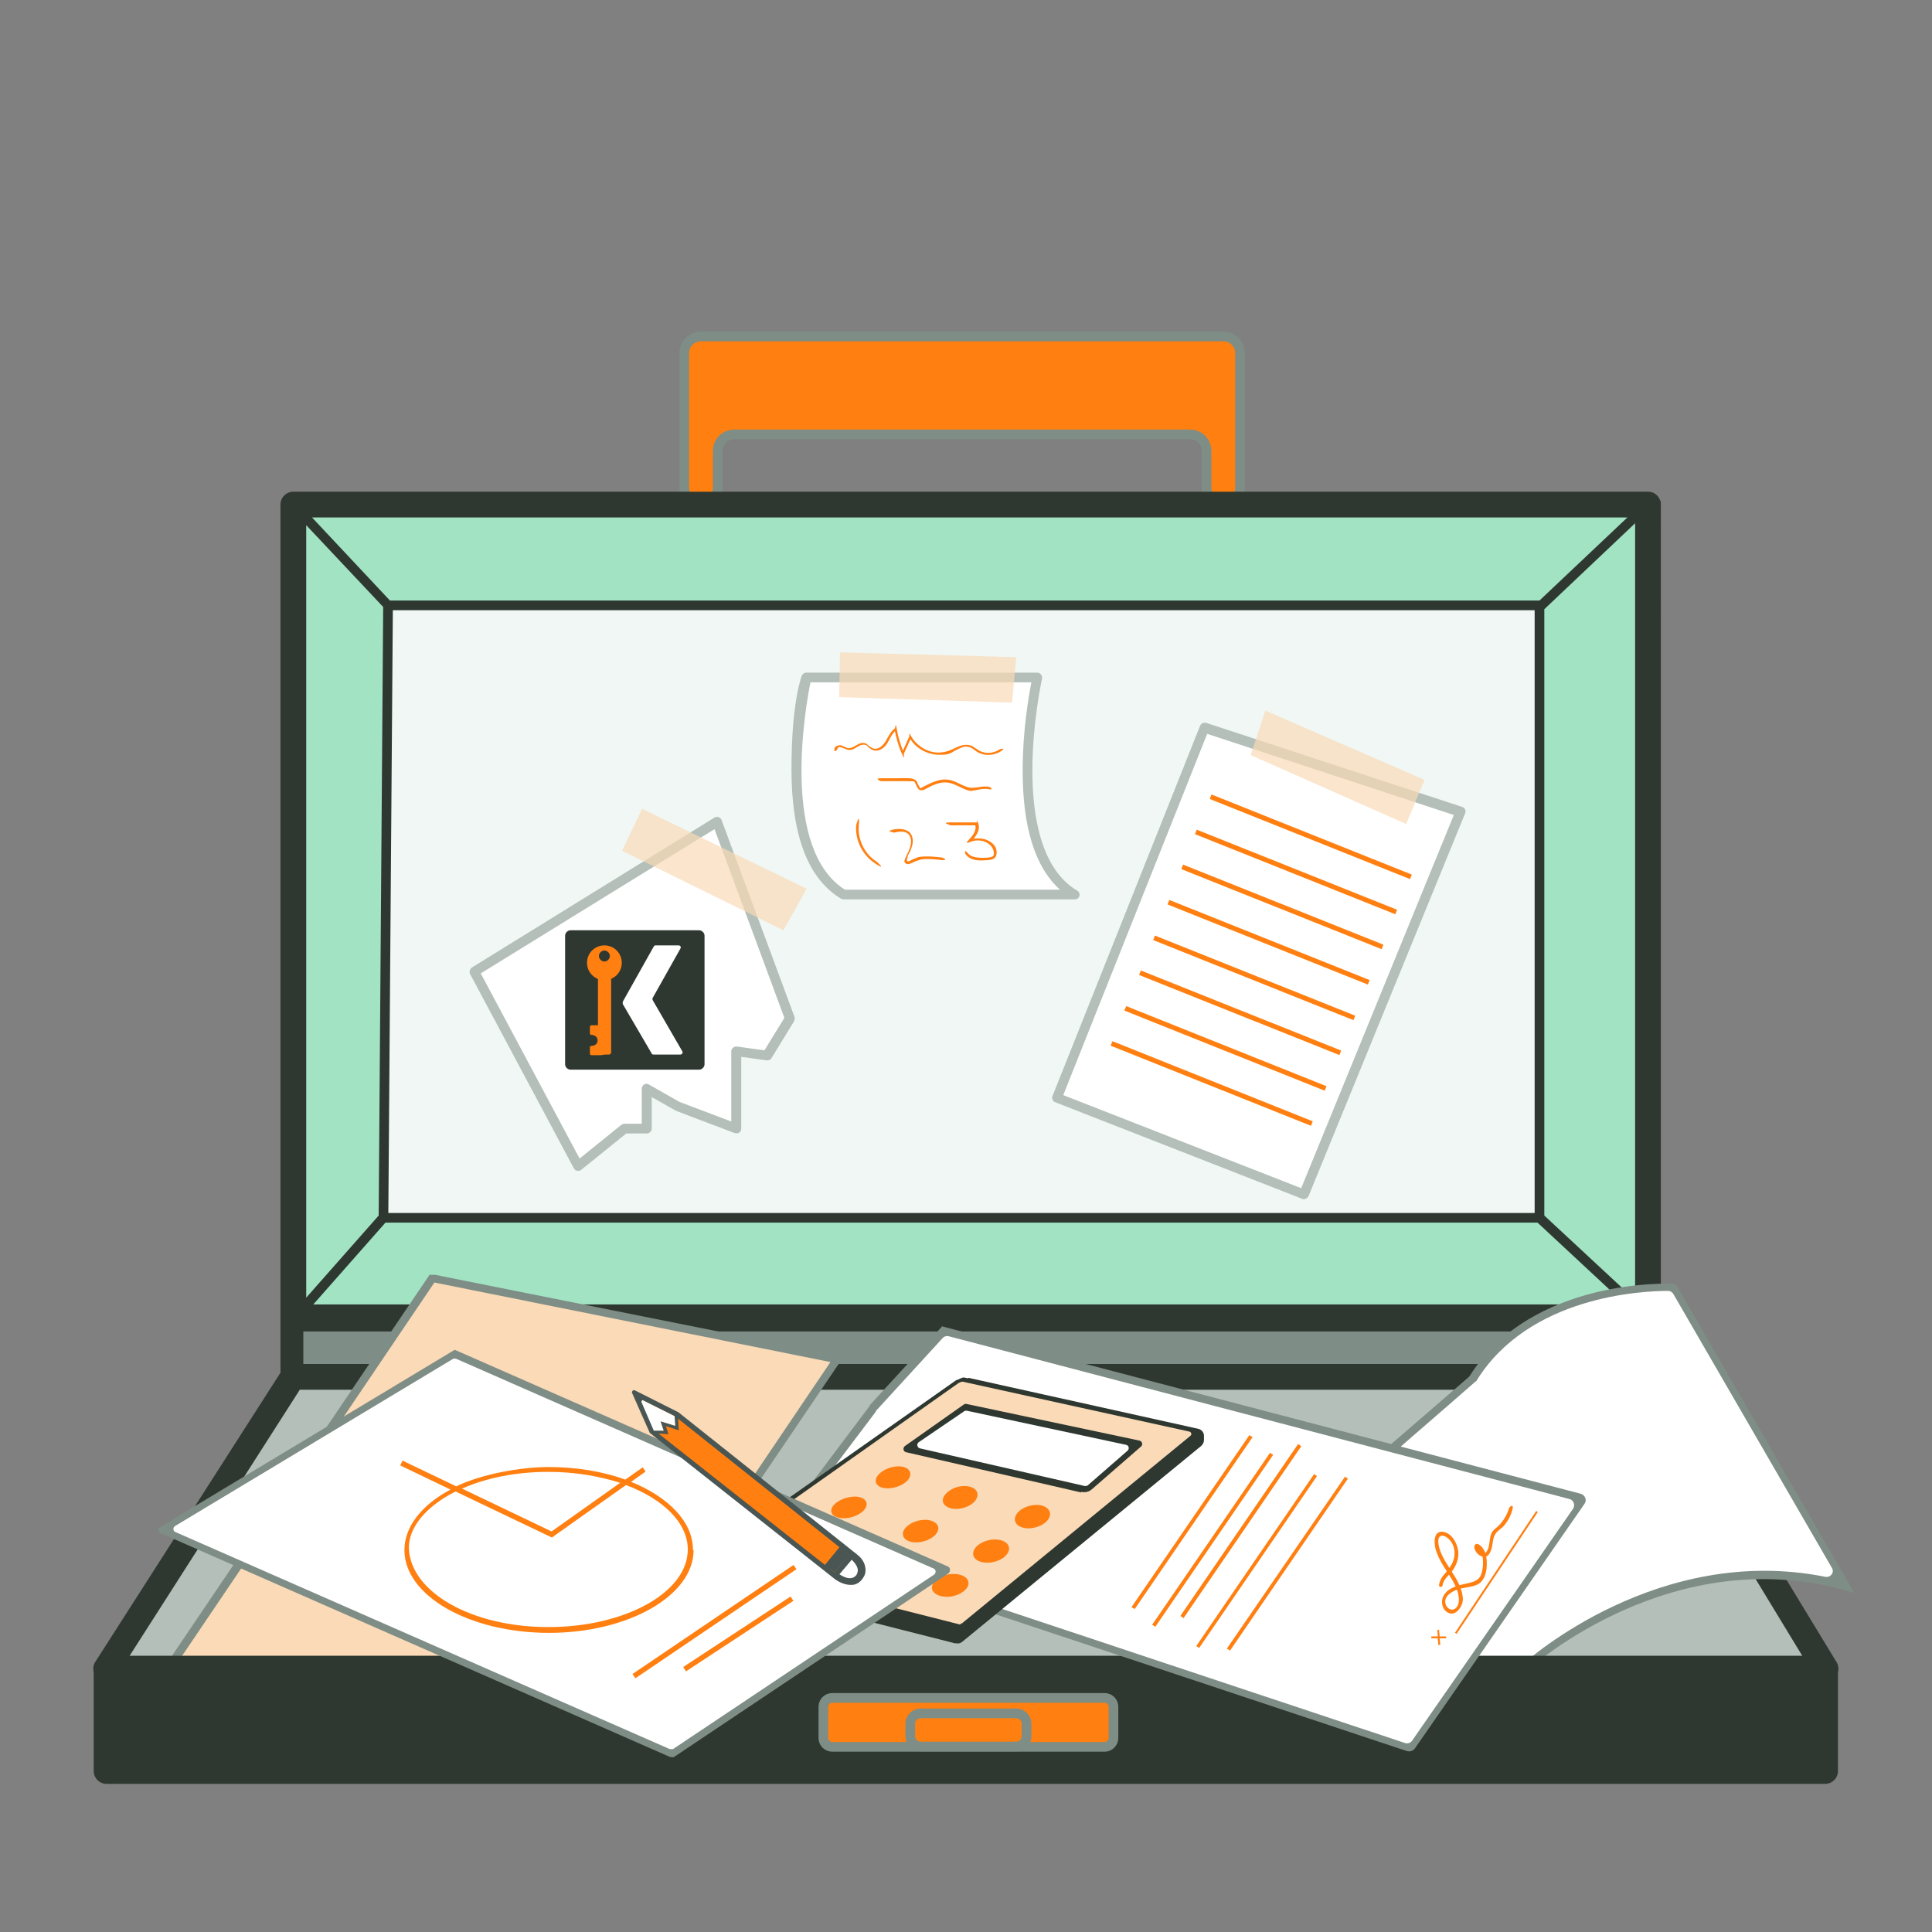 <svg id="Layer_1" xmlns="http://www.w3.org/2000/svg" viewBox="0 0 600 600"><rect x="0" y="0" width="600" height="600" fill="#808080" stroke="none"/><defs><style>.cls-2,.cls-3{fill:#fadab7}.cls-5{fill:#fff}.cls-6{fill:#ff7f11}.cls-7{fill:#7e8d85}.cls-8{fill:#b3bfb8}.cls-10{fill:#2e3830}.cls-11{fill:#495653}.cls-3{isolation:isolate;opacity:.7}</style></defs><g id="professionals"><g id="briefcase-bottom"><path class="cls-7" d="M90.7 408.6h421.1v19H90.7z"/><path class="cls-8" d="m90.9 427.2 420.9.4 55.1 90.6H33.1l57.8-91z"/></g><g id="briefcase-lid"><path id="handle" class="cls-6" d="M374.9 104.5H217.7c-2.9 0-5.2 2.3-5.2 5.2v41.7c0 2.9 2.3 5.2 5.2 5.2 2.9 0 5.2-2.3 5.2-5.2v-11.3c0-2.9 2.3-5.2 5.2-5.2h141.4c2.9 0 5.2 2.3 5.2 5.2v11.3c0 2.9 2.3 5.2 5.2 5.2 2.9 0 5.2-2.3 5.2-5.2v-41.7c0-2.9-2.3-5.2-5.2-5.2h-5z"/><path class="cls-7" d="M379.9 158.1c-3.8 0-6.7-2.9-6.7-6.7v-11.3c0-2.1-1.6-3.7-3.7-3.7H228.1c-2.1 0-3.7 1.6-3.7 3.7v11.3c0 3.8-2.9 6.7-6.7 6.7s-6.7-2.9-6.7-6.7v-41.7c0-3.8 2.9-6.7 6.7-6.7h162.2c3.8 0 6.7 2.9 6.7 6.7v41.7c0 3.8-2.9 6.7-6.7 6.7zm-151.8-24.7h141.4c3.8 0 6.7 2.9 6.7 6.7v11.3c0 2.1 1.6 3.7 3.7 3.7s3.7-1.6 3.7-3.7v-41.7c0-2.1-1.6-3.7-3.7-3.7H217.7c-2.1 0-3.7 1.6-3.7 3.7v41.7c0 2.1 1.6 3.7 3.7 3.7s3.7-1.6 3.7-3.7v-11.3c0-3.8 2.9-6.7 6.7-6.7z"/><path style="fill:#a2e3c4" d="M511.8 409.5H90.7l.4-252.8h420.7v252.8z"/><path style="fill:#f0f7f4" d="M478.1 378.2h-359l1.4-190.2h357.6v190.2z"/><path class="cls-10" d="m570.3 516.1-55-90.5v-14.3c.3-.6.5-1.2.5-1.9V156.7c0-.5 0-1-.3-1.5-.6-1.5-2-2.5-3.7-2.5H91.1c-2.2 0-4 1.8-4 4v269.6l-57.5 89.8c-1.2 1.9-.6 4.3 1.2 5.5 1.9 1.2 4.3.6 5.5-1.2l56.8-88.8h416.4l53.9 88.7c.8 1.2 2.1 1.9 3.4 1.9s1.4-.2 2.1-.6c2-1.1 2.6-3.6 1.4-5.5zm-92.8-136.4 27.3 25.4H97.3l22.4-25.4h357.8zm-356.9-3 1.4-187.2h354.6v187.2h-356zm359 .8V189.2l28.2-26.7v241.2l-28.2-26.2zm25.8-216.8-27.3 25.8h-357l-24.2-25.8h408.5zm-410.3 2.4 23.9 25.4-1.4 189L95.1 403V163.1zm413.2 250.4v10.1H94.2v-10.1h414.1z"/></g><g id="postIt-torn"><path class="cls-5" d="m147.3 301.8 32.2 60.3 14.4-11.6h6.9v-12.4l9.6 5.5 18.2 6.9v-24l9.6 1.3 7.1-11.6-22.6-61-75.4 46.6z"/><path class="cls-8" d="M179.5 363.6h-.3c-.4-.1-.8-.4-1-.8L146 302.5c-.4-.7 0-1.6.5-2l75.4-46.6c.4-.2.9-.3 1.3-.1.4.1.8.5.9.9l22.6 61c.2.4 0 .9 0 1.3l-7.1 11.6c-.3.5-.9.8-1.5.7l-7.9-1.1v22.3c0 .5-.2 1-.6 1.2-.4.3-.9.3-1.4.2L210 345s0-.1-.2-.1l-7.4-4.2v9.8c0 .8-.7 1.5-1.5 1.5h-6.4l-14 11.3c-.2.2-.6.3-.9.3zm-30.2-61.3 30.7 57.5 13-10.5c.3-.2.6-.3.9-.3h5.4v-10.9c0-.5.3-1 .7-1.3.5-.3 1-.3 1.5 0l9.5 5.4 16.1 6.1v-21.8c0-.4.2-.8.5-1.1.3-.3.8-.4 1.2-.4l8.6 1.2 6.2-10.1-21.7-58.6-72.6 44.8z"/><path class="cls-3" d="m199.4 251.2-6.2 13 50.1 24.7 7.2-12.9-51.1-24.8z"/><g id="kpi-logoProfessional"><path class="cls-10" d="M177.2 288.9h39.9c.9 0 1.7.8 1.7 1.7v39.9c0 .9-.8 1.7-1.7 1.7h-39.9c-.9 0-1.7-.8-1.7-1.7v-39.9c0-.9.8-1.7 1.7-1.7z"/><path class="cls-6" d="M186.4 301.7h2.7c.4 0 .7.3.7.7v24.4c0 .4-.3.7-.7.7h-3.4v-25.1c0-.4.3-.7.7-.7z"/><path class="cls-6" d="M187.7 293.6c-3 0-5.4 2.4-5.4 5.4s2.4 5.4 5.4 5.4 5.4-2.4 5.4-5.4-2.4-5.4-5.4-5.4zm0 5c-.9 0-1.7-.8-1.7-1.7s.8-1.7 1.7-1.7 1.7.8 1.7 1.7-.8 1.7-1.7 1.7zM186.3 318.4h-2.6c-.3 0-.5.2-.5.5v2c0 .3.2.5.5.5.9 0 1.9.6 1.9 1.7s-.9 1.7-1.9 1.7c-.3 0-.5.2-.5.5v1.9c0 .3.2.5.5.5h2.6c2.6 0 2.8-1.7 2.8-4.6s-.2-4.5-2.8-4.5v-.2z"/><path class="cls-5" d="m202.7 309.9 8.6-15.3c.3-.5 0-1-.6-1h-7.1c-.2 0-.5.1-.6.4l-9.6 17.1v.7l9 15.4c0 .2.3.3.6.3h8.3c.5 0 .9-.6.6-1l-9.2-15.9c-.1-.2-.1-.5 0-.7z"/></g></g><g id="postIt-long"><path class="cls-5" d="M328.2 340.9 374 226l79.5 26.1-48.6 118.8-76.7-30z"/><path class="cls-8" d="M404.9 372.4c-.2 0-.4 0-.5-.1l-76.7-30c-.4-.1-.7-.4-.8-.8-.2-.4-.2-.8 0-1.2l45.8-114.9c.3-.7 1.1-1.1 1.9-.9l79.5 26.1c.4.1.7.4.9.8.2.4.2.8 0 1.2l-48.6 118.8c-.3.6-.9 1-1.5 1zm-74.7-32.3 73.9 28.9 47.4-115.9-76.6-25.2-44.7 112.2z"/><path class="cls-3" d="m393 220.7-4.6 13.8 48.3 21.4 5.7-13.7-49.4-21.5z"/><g><path class="cls-6" transform="rotate(-68.2 407.048 259.868)" d="M406.3 226.4h1.5v67h-1.5z"/><path class="cls-6" transform="rotate(-68.2 402.468 270.768)" d="M401.7 237.3h1.5v67h-1.5z"/><path class="cls-6" transform="rotate(-68.2 398.21 281.671)" d="M397.5 248.2h1.5v67h-1.5z"/><path class="cls-6" transform="rotate(-68.2 393.902 292.648)" d="M393.2 259.2h1.5v67h-1.5z"/><path class="cls-6" transform="rotate(-68.2 389.47 303.648)" d="M388.7 270.2h1.5v67h-1.5z"/><path class="cls-6" transform="rotate(-68.2 385.087 314.575)" d="M384.4 281.1h1.5v67h-1.5z"/><path class="cls-6" transform="rotate(-68.2 380.605 325.65)" d="M379.9 292.1h1.5v67h-1.5z"/><path class="cls-6" transform="rotate(-68.2 376.397 336.478)" d="M375.6 302.9h1.5v67h-1.5z"/></g></g><g id="postIt-numbered"><path class="cls-5" d="M322.1 210.4s-12 53.2 11.6 67.4H262c-23.6-14.2-11.6-67.4-11.6-67.4h71.7z"/><path class="cls-8" d="M333.7 279.3H262c-.3 0-.5-.1-.8-.2-10.3-6.2-15.4-19.7-15.4-40.3s3.1-28.6 3.1-28.7c.2-.7.8-1.2 1.5-1.2h71.7c.5 0 .9.2 1.2.6.3.4.4.8.3 1.3s-11.5 52.3 10.9 65.8c.6.3.9 1 .7 1.7s-.8 1-1.5 1zm-71.3-3h66.8c-7.8-7-11.7-19.6-11.6-37.5 0-11.8 1.9-22.7 2.7-26.9h-68.6c-1.6 7.8-9.3 51.8 10.7 64.4z"/><path class="cls-3" d="m260.9 202.6-.3 13.9 53.7 1.7 1.3-14.1-54.7-1.5z"/><path class="cls-6" d="M260.1 232.6c0-1.1 1.7-.3 2.2-.1s1.2.5 1.9.4c1.3-.2 2.3-1.4 3.6-1.6s1.5.4 2.1.9 1.1.8 1.8.9c1.4.2 2.8-.8 3.6-1.9s1.6-3.4 3.1-4.5l-.6-.2c.5 2.6 1.2 5.2 2.3 7.6s.5.2.6 0c.8-1.7 1.5-3.4 2.3-5.1h-.6c1.8 3.3 5.4 5.3 9.1 5.4s3.8-.7 5.7-1.6 2.4-1.1 3.7-.8 2 1.3 3.1 1.8c2.1 1 4.7.8 6.7-.4s0-.9-.4-.6c-1.8 1.2-4.3 1.4-6.2.3s-1.7-1.3-2.7-1.6-1.9-.2-2.8 0c-1.9.6-3.6 1.8-5.7 2.1s-3.7 0-5.4-.8-3.5-2.3-4.5-4.1-.5-.3-.6 0c-.8 1.7-1.5 3.4-2.3 5.1h.6c-1-2.4-1.8-4.9-2.2-7.4s-.4-.4-.6-.2c-1.3 1-2 2.5-2.8 3.9s-2.6 3.2-4.4 2.1-1.1-1-1.8-1.3-1.3-.2-1.9 0c-1.3.5-2.6 1.9-4.1 1.3s-1.5-.9-2.5-.7-1.2.6-1.3 1.3.7.5.8 0l.2-.2zM273.5 242.6h8.3c2.8 0 2.1.1 2.7 1.2s.7 1.6 1.6 1.6 1-.2 1.4-.4 1.1-.6 1.7-.9c1.2-.5 2.4-1 3.8-1.1 2.4-.2 4.3 1.1 6.4 2s2.3.6 3.5.4 2.8-.6 4.2-.3.7-.6.2-.7c-2.3-.6-4.7.8-7 0s-3.9-2.1-6.2-2.3-4.8.9-6.9 2-1.3.7-1.8 0-.4-.9-.6-1.3c-.5-.8-1.4-1-2.3-1.1-1.4-.1-2.8 0-4.3 0h-4.8c-1.6 0-.5.7 0 .8h.1zM265.9 256.2c-.4 4.7 1.9 9.3 5.8 11.9s.8-.4.4-.6c-3.7-2.4-5.8-6.9-5.4-11.2s-.7-.5-.8 0zM277.6 258.6c1.6-.4 3.8-.7 4.8.8s.4 3.6-.3 5.1-.8 1.6-1.1 2.4 0 1.2.6 1.4 1.4-.2 2-.5 1.7-.7 2.6-.9c2.1-.3 4.2 0 6.3.2s.5-.7 0-.8c-1.9-.2-3.7-.4-5.6-.3s-1.7.2-2.5.5-.7.3-1 .4-1 .7-1.5.6c-.6-.2 0-1.1 0-1.5s.4-.9.6-1.3c.4-.8.7-1.7.9-2.6.2-1.4 0-3-1.3-3.9s-3.4-.9-5-.5-.3.8.2.7l.2.2zM294.9 256.3h8.3l-.4-.3c.7 1.9-.8 3.6-2 4.9s0 .8.4.6c1.5-.6 3.1-.7 4.6-.1s2.6 1.7 2.8 3.1-.2 1.5-1 1.7-1.7.2-2.5.2c-1.6 0-3.6-.2-4.6-1.5s-.9 0-.6.4c1.2 1.7 3.4 2 5.4 1.9s4 0 4.2-2.1-1.1-3.2-2.5-4-4-1-5.8-.3l.4.6c1.3-1.5 3-3.5 2.2-5.7s-.2-.3-.4-.3h-8.3c-2.8 0-.5.7 0 .8h-.2z"/></g><g id="Curved-paper"><path class="cls-5" d="m403 475.3 42.1 44s7.3 21.1 28.6-1.4c0 0 44-40.7 99.7-25.1L519.7 400s-43.3-2.3-62.3 28.4L403 475.3z"/><path class="cls-7" d="M444.3 520.2 403 476.3c-.7-.8-.7-2 0-2.7l53.2-46c0-.1.3-.3.3-.4 19.3-30.5 62.7-28.6 63.2-28.5h.7l55.5 96-2.9-.8c-53.2-14.9-96.2 22.6-98.5 24.7l-.2.2c-18.1 22-29.3 1.7-29.6 1.6h-.6v-.2zM406 476.8l39 41.9c.2.2.4.3.7.4 4.1 1.8 8.9 17 27.3-2.3 1.5-1.4 42.1-37.5 93.9-27.1 1.6.3 2.9-1.4 2-2.8l-49.2-85c-.3-.6-1-1-1.6-1-8.2 0-43.2 1.6-59.5 27.8v.2h-.2c0 .1-52.2 45.3-52.2 45.3-.8.7-.9 1.9 0 2.7h-.1z"/></g><g id="Paper-under-graph"><path class="cls-2" d="M134 397.2 54.7 514.5v1.4l124.9 25 1-1.4 79.3-117.3-124.9-25h-1z"/><path class="cls-7" d="M180.1 542.3 53.5 516.9v-2.8l.2-.3 79.7-117.9h1.7L262 421.3l-81.9 121zM56 514.9l123.1 24.7.6-.8L257.9 423l-123-24.7-78.8 116.6z"/></g><g id="briefcase-frontBottom"><path class="cls-10" d="M566.8 514.2H33.1c-2.2 0-4 1.8-4 4V550c0 2.2 1.8 4 4 4h533.7c2.2 0 4-1.8 4-4v-31.8c0-2.2-1.8-4-4-4z"/><path class="cls-6" d="M258.5 527.3H343c1.5 0 2.8 1.3 2.8 2.8v9.6c0 1.5-1.3 2.8-2.8 2.8h-84.5c-1.5 0-2.8-1.3-2.8-2.8v-9.6c0-1.5 1.3-2.8 2.8-2.8z"/><path class="cls-7" d="M343 544h-84.5c-2.4 0-4.3-1.9-4.3-4.3v-9.6c0-2.4 1.9-4.3 4.3-4.3H343c2.4 0 4.3 1.9 4.3 4.3v9.6c0 2.4-1.9 4.3-4.3 4.3zm-84.5-15.2c-.7 0-1.3.6-1.3 1.3v9.6c0 .7.6 1.3 1.3 1.3H343c.7 0 1.3-.6 1.3-1.3v-9.6c0-.7-.6-1.3-1.3-1.3h-84.5z"/><g><path class="cls-6" d="M285.9 532.1h29.7c1.8 0 3.2 1.4 3.2 3.2v3.9c0 1.8-1.4 3.2-3.2 3.2h-29.7c-1.8 0-3.2-1.4-3.2-3.2v-3.9c0-1.8 1.4-3.2 3.2-3.2z"/><path class="cls-7" d="M315.6 543.9h-29.7c-2.6 0-4.7-2.1-4.7-4.7v-3.9c0-2.6 2.1-4.7 4.7-4.7h29.7c2.6 0 4.7 2.1 4.7 4.7v3.9c0 2.6-2.1 4.7-4.7 4.7zm-29.7-10.3c-.9 0-1.7.8-1.7 1.7v3.9c0 .9.8 1.7 1.7 1.7h29.7c.9 0 1.7-.8 1.7-1.7v-3.9c0-.9-.8-1.7-1.7-1.7h-29.7z"/></g></g><g id="signedPaper"><g id="Signature-paper"><path class="cls-5" d="m271.2 437.4 22.1-24.1 198.8 52.1-53.9 77.6L241 477.4l30.2-40z"/><path class="cls-7" d="m437.2 543.9-195.5-65c-1.3-.4-1.8-2-1-3.2l29.4-39.1v-.2l22.5-24.5.7.2 197.6 51.8c1.4.4 2 2 1.2 3.1l-52.7 76c-.5.7-1.5 1.1-2.3.8zm-191.7-66.1 190.8 63.5c.9.3 1.8 0 2.3-.8l49.9-71.9c.8-1.2.2-2.8-1.2-3.1L294.7 415c-.7-.2-1.5 0-2 .6L272 438.2v.2l-27.5 36.4c-.8 1.1-.3 2.7 1 3.2v-.2z"/></g><g id="Paragraph_Lines"><path class="cls-6" d="M417.7 458.6 381 512l1 .6 36.6-53.4-.9-.6zM408.1 457.8l-36.6 53.4.9.6 36.6-53.4-.9-.6z"/><path class="cls-6" transform="rotate(-55.6 385.336 475.49)" d="M353 474.9h64.7v1.2H353z"/><path class="cls-6" d="m394.4 451.2-36.6 53.4 1 .6 36.6-53.4-1-.6zM388 445.7l-36.6 53.4 1 .6 36.6-53.4-1-.6z"/></g><path id="Signature" class="cls-6" d="M448 492.4c.2-2 2.1-3.2 3.2-4.8s1.7-3.3 1.7-5.1c0-2.7-1.9-6.6-5-6.8s-2.5 4.5-1.8 6.2c1.1 3.3 3.3 6 5 8.9.9 1.6 1.7 3.3 1.9 5.1.2 1.3 0 2.8-1 3.6-1.3 1-2.8-.1-3.1-1.5-.6-2.5 2.5-4.1 4.5-4.6s3.7-.5 5.4-1.3c2.9-1.4 3.2-5.7 2.8-8.5-.2-1.3-.9-3-2.1-3.8s-1.7 0-1.6.9c.2 1.4 1.7 2.8 3.1 2.8s2.1-1.9 2.4-3.3c.2-1.2.3-2.8 1-3.8.6-1 1.8-1.6 2.6-2.5 1.3-1.5 2.2-3.2 2.7-5.1s-.9-1-1.1-.3c-.5 1.7-1.4 3.3-2.6 4.7s-2.4 1.8-2.9 3.2c-.6 1.5-.4 3.5-1.1 4.9-1.1 2.3-1.9.2-2.9-.4.8.4 1.1 1.7 1.3 2.5.3 1.6.2 3.4-.2 4.9-.6 2.4-2.2 2.9-4.4 3.4s-6 1.1-7.5 3.9c-1 1.9-.4 4.6 1.8 5.4s4.4-2.4 4.2-4.7c-.5-5.9-5.7-10-7.3-15.5-.2-.8-.4-1.7-.3-2.6.2-1.7 1.7-1.5 2.8-.6 1.6 1.2 2.4 3.3 2.2 5.3-.2 2.3-1.4 4-2.8 5.6-1 1.1-1.8 2.2-2 3.8 0 .7 1.1.7 1.1 0z"/><g id="Signature-Line"><path class="cls-6" transform="rotate(-56.3 464.853 488.287)" d="M442 487.9h45.5v.6H442z"/><path id="X-Signature" class="cls-6" d="M449.1 508.2h-2l-.2-2.1-.5.1.1 2h-2v.6h2l.2 2.1.6-.1-.2-2h2v-.6z"/></g></g><g id="Calculator"><path class="cls-10" d="m296.8 510.4-79.1-20.1c-1-.3-1.7-1.2-1.7-2.2v-1.4c0-.8.4-1.5 1-1.9l79.7-51.7s.2-.1.3-.2l1.5-.7c.4-.2 1.9-4.3 2.3-4.3l71.2 15.8c1.1.2 1.9 1.1 1.9 2.2v1.3c0 .7-.3 1.3-.8 1.8l-74.3 60.9c-.6.5-1.3.6-2 .4zm0-4.3-76-19.3c-1.9-.5-2.3-2.9-.7-4.1l76.6-53.9s.2-.2.4-.2l1.4-.6c.4-.2.9-.3 1.4-.1l69.5 15.3c1.9.4 2.4 2.8.9 4l-71.5 58.6c-.6.5-1.3.6-2 .3zm-69.1-20.7 69 17.5c.7.2 1.4 0 2-.4l65.5-53.5c1.5-1.2.9-3.6-.9-4l-64.8-14.3h-.2L227 481.4c-1.6 1.1-1.1 3.6.7 4z"/><path class="cls-2" d="m298.8 504.1 70.9-58.2c.5-.4.3-1.1-.3-1.3L299 429.1h-.4l-.9.4-76.7 54.2c-.5.4-.4 1.1.2 1.3l76.9 19.5.9-.6v.2z"/><path class="cls-5" d="m299.8 437.1 54.1 11.5-15.2 13.2c-.8.7-1.8.9-2.8.7L281.2 450l18.5-12.8z"/><path class="cls-10" d="M335.8 463.5 281.4 451c-.9-.2-1.1-1.3-.4-1.9l18.3-12.9c.2-.2.5-.2.8-.2l53.8 11.4c.8.2 1.1 1.2.5 1.8l-15.3 13.3c-.9.8-2.1 1.1-3.3.8v.2zm-50.1-13.7 51.2 11.7c.3 0 .7 0 .9-.2l12.4-10.8c.6-.6.4-1.6-.5-1.8l-49.5-10.6c-.3 0-.6 0-.8.2l-14.1 9.6c-.7.5-.5 1.7.4 1.9z"/><g><path class="cls-6" d="M272.1 459.1c-.7 1.9 1.2 3.3 4.1 3.1s5.8-1.8 6.4-3.7c.6-1.9-1.2-3.3-4.1-3.1-2.9.2-5.7 1.9-6.4 3.7zM292.9 465.3c-.6 1.9 1.4 3.4 4.3 3.3 3-.1 5.8-1.8 6.3-3.8s-1.4-3.4-4.3-3.3-5.7 1.9-6.3 3.8zM315.2 471.5c-.3 2 2 3.4 5 3.1s5.6-2.1 5.9-4.1c.2-2-2-3.4-5-3.1s-5.6 2.1-5.9 4.1zM258.3 468.4c-.7 1.9 1.1 3.2 4.1 3.1s5.9-1.8 6.6-3.6c.7-1.9-1.2-3.3-4.1-3.1s-5.9 1.8-6.6 3.6zM280.5 475.7c-.6 1.9 1.3 3.4 4.3 3.3s5.9-1.8 6.5-3.7c.6-1.9-1.4-3.4-4.3-3.3-3 .1-5.9 1.8-6.5 3.7zM302.3 481.9c-.5 2 1.5 3.5 4.6 3.4s5.9-1.8 6.4-3.8-1.6-3.5-4.6-3.4-5.9 1.8-6.4 3.8zM243.6 479c-.7 1.8 1.1 3.2 4.1 3.1 3 0 6-1.7 6.7-3.5.7-1.9-1.2-3.3-4.1-3.1-3 .1-6 1.7-6.7 3.5zM267.5 485.5c-.6 1.9 1.3 3.4 4.4 3.3s6-1.7 6.6-3.6-1.4-3.4-4.4-3.3-6 1.7-6.6 3.6zM289.5 492.4c-.6 1.9 1.5 3.5 4.6 3.5s6-1.7 6.6-3.6c.5-2-1.5-3.5-4.6-3.5s-6 1.7-6.6 3.6z"/></g></g><g id="pieChartPaper"><g id="paper-with-graph"><path class="cls-5" d="M139.9 421.2c.7-.4 1.6-.5 2.4-.2l151.4 66.5v.2l-84 56.2c-.7.5-1.7.6-2.5.2l-152.5-67c-1.9-.9-2.1-3.5-.3-4.6l85.5-51.3z"/><path class="cls-7" d="M208.2 545.7 49.8 476.1c-.8-.4-.9-1.5 0-1.9l91.4-55 .5.2 152.7 67.1c.3.1.6.5.6.8v.7l-.4.6-85.2 57c-.3.2-.7.2-1.1 0zM54.5 475.8 208 543.2h1l81.1-54.2c.7-.5.6-1.6-.2-1.9L141.7 422c-.3-.1-.7-.1-1 0l-86.3 51.9c-.8.5-.7 1.6.1 1.9z"/></g><g id="graph-on-paper"><path class="cls-6" d="M215.2 481.3c0-8.7-7.6-16.4-19.2-21.1l4.5-3.2-.9-1.3-5.4 3.8c-6.9-2.5-15.1-3.9-23.8-3.9s-20.9 2.2-28.7 6l-16.7-8-.7 1.5 15.6 7.5c-8.8 4.7-14.3 11.4-14.3 18.8 0 14.2 20.2 25.7 44.9 25.7s44.9-11.6 44.9-25.7h-.2zm-44.9-24.2c8.1 0 15.7 1.3 22.3 3.4l-21.3 15.1-27.8-13.3c7.4-3.3 16.7-5.2 26.8-5.2zm0 48.2c-23.9 0-42.5-10.8-43.3-24.1-.4-6.8 5.6-13.6 14.5-18l29.5 14.1.4.2.4-.3 22.6-16c11.5 4.3 19.2 11.7 19.2 20 0 13.3-19.4 24.1-43.3 24.1z"/><path class="cls-6" transform="rotate(-34.1 221.901 503.628)" d="M191.7 502.8h60.4v1.6h-60.4z"/><path class="cls-6" transform="rotate(-33.3 229.309 507.357)" d="M209.3 506.6h39.9v1.6h-39.9z"/></g></g><g id="Pencil"><path class="cls-6" d="m202.5 444.7 56.8 44.7 5.7-6.6-54.7-43.5-13.1-6.5 5.3 11.9z"/><path class="cls-11" d="m257.8 487.3 1.3 1 4.7-5.4-1.4-1.1-4.6 5.5z"/><path class="cls-11" d="m266.1 482.7-55.4-44.1-13.5-6.8c-.5-.3-1.1.3-.9.8l5.5 12.4 57.6 45.5c.3.2 2.4 1.7 4.7 1.7h.6c1.3-.1 2.3-.8 3-1.7 0-.1 1.1-1.1 1.1-2.8 0-1.6-.6-3.4-2.7-5zM199.9 435l9.6 4.8v2.9l-4.4-1.4 1 3-2.9-.2-3.8-8.5c-.2-.4.2-.8.5-.6zm4.6 10.2 3.1.2-.8-2.5 4 1.3-.2-3.6 50.1 39.9-4.5 5.5-51.7-40.8zm54.6 43.1-1.2-.9 4.5-5.5 1.3 1-4.6 5.4zm6.9.8c-.5.6-1 .9-1.7 1-1.3.2-2.9-.7-3.6-1.2l3.8-4.5c1.3 1.2 1.9 2.4 1.9 3.3 0 .8-.4 1.2-.4 1.4z"/><path class="cls-5" d="m203 444.2-3.8-8.8c0-.3.2-.7.5-.5l9.8 4.9.2 3-4.6-1.4 1 2.9H203z"/></g><path id="professionals-frame" style="fill:none" d="M0 0h600v600H0z"/></g></svg>
